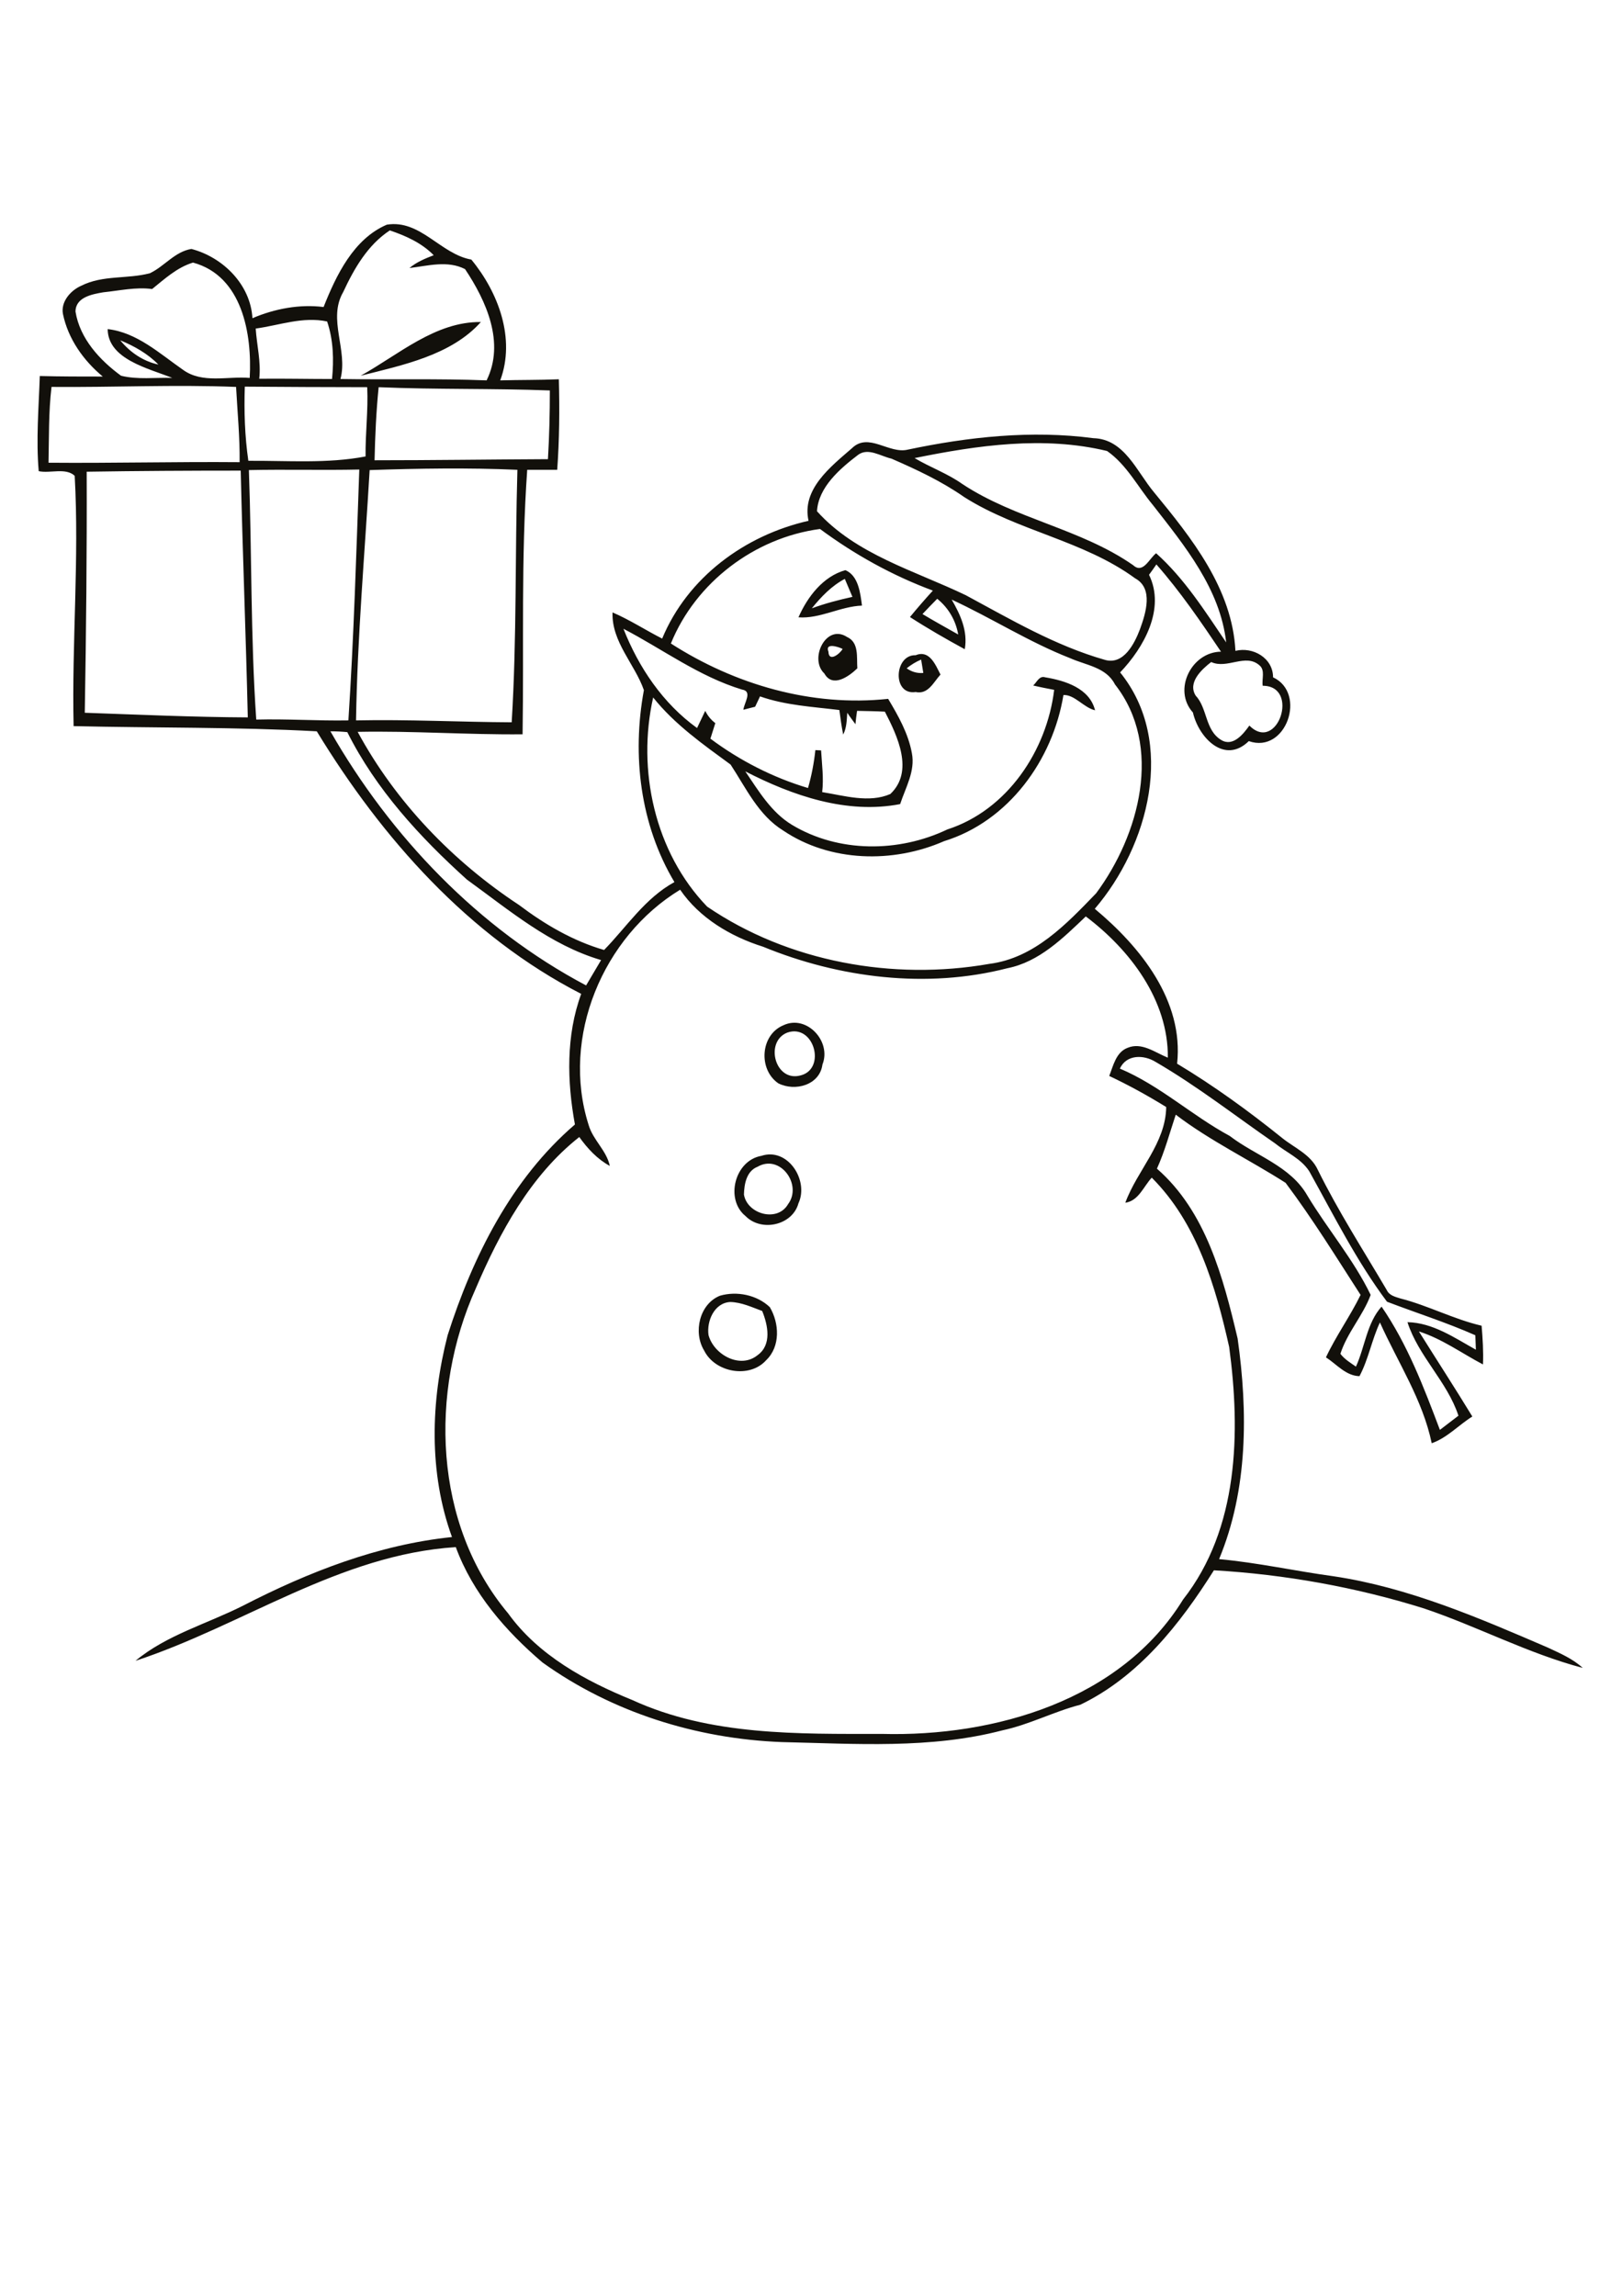 <?xml version="1.0" encoding="utf-8"?>
<!-- Generator: Adobe Illustrator 21.0.2, SVG Export Plug-In . SVG Version: 6.00 Build 0)  -->
<svg version="1.2" baseProfile="tiny" id="Layer_1" xmlns="http://www.w3.org/2000/svg" xmlns:xlink="http://www.w3.org/1999/xlink"
	 x="0px" y="0px" viewBox="0 0 595 842" overflow="scroll" xml:space="preserve">
<path fill="#12100B" d="M259.9,489.6c1.9,7.2,11.6,12.6,18,7.4c5.3-3.8,3.8-11,1.7-16.2c-3.8-1.4-7.6-3.2-11.7-3.3
	C262,477.8,259.2,484.5,259.9,489.6 M264.1,475.2c6.2-1.8,13.6-0.3,18.3,4.2c3.5,5.9,3.9,14.4-1.3,19.4c-6.1,6.9-18.8,4.6-22.8-3.5
	C254.2,488.6,256.6,478.2,264.1,475.2 M277.9,427.9c-4.1,1.6-4.9,6.4-5,10.2c1.2,7.2,12.3,10.3,16.2,3.5
	C294.4,434.5,286.2,423.1,277.9,427.9 M279.3,423.9c9.7-3.2,17.5,9,13.6,17.4c-2.2,8.1-13.6,10.6-19.4,4.7
	C265.9,439.9,269.5,425.6,279.3,423.9 M288.8,378.7c-8.4,3.3-4.5,18.3,4.9,15.7C303.2,392,298.6,375.3,288.8,378.7 M287.4,376
	c8.5-4,17.7,5.9,14.3,14.4c-1,7.6-10.1,10-16.2,6.9C278.1,392.2,278.9,379.5,287.4,376 M332.6,245.1c1.8,1.3,3.9,1.9,6.1,1.7
	c-0.2-1.2-0.6-3.6-0.8-4.9C336,242.7,334.2,243.8,332.6,245.1 M335.9,253.8c-8.7,1.3-7.9-13.8,0-13.5c5.1-2.1,7.3,3.6,9.1,7.1
	C342.5,250.1,340.5,254.8,335.9,253.8 M303.9,239c0.1,4,4.2,0.8,5.2-1C307.6,237.2,302.5,235.6,303.9,239 M302.4,247
	c-5.7-5.3,0.6-18.4,8.3-13.4c4.5,2,3.5,7.5,3.8,11.5C311.4,248.1,305.4,252.4,302.4,247 M297.8,223.1c4.9-1.8,9.9-3.1,14.9-4.2
	c-0.9-2.2-1.9-4.4-2.8-6.6C305,214.9,301.2,218.9,297.8,223.1 M292.9,226.4c3.3-7.5,9-15,17.2-17.3c4.8,2,5.5,8.4,6.1,13
	C308.2,222.4,300.8,227,292.9,226.4 M132.3,137.8c13.9-7.7,27.4-19.9,44.1-19.7C165.5,130.3,147.7,133.9,132.3,137.8 M410.8,391.9
	c14.7,6.2,26.4,17.2,40.3,24.7c9.5,7.3,22.3,11,28.5,21.9c7.4,12.3,17,23.5,23.2,36.4c-2.8,7.6-8.6,13.8-11.1,21.6
	c1.5,2,3.7,3.3,5.7,4.7c3.3-7.2,4-16,9.4-22c9.5,13.8,15.5,29.6,21.4,45.2c2.3-1.7,4.5-3.5,6.8-5.2c-4.1-12.5-14.7-21.8-18.7-34.3
	c9.3,0.2,17.2,5.7,25.1,10.1c-0.1-1.8-0.1-3.5-0.2-5.3c-10.6-4.7-21.7-8.2-32.4-12.3c-11.1-14.8-19.5-31.6-28.5-47.8
	c-3-4.7-8.4-6.9-12.6-10.3c-14.5-10-28.4-20.9-43.7-29.8C419.5,386.7,413.2,386.7,410.8,391.9 M215.9,412.5
	c1.6,5.6,6.6,9.4,7.8,15.1c-4.6-2.5-8.2-6.4-11.2-10.6c-17.9,14.1-29.2,35-38,55.6c-17,37.8-15.6,86.3,11.9,119.1
	c11.1,15.4,28.4,24.8,45.6,31.8c28.6,13.1,60.7,12.4,91.5,12.4c41.3,1.1,87.7-12.3,110.5-49.3c20.4-26,21.1-61.3,16.9-92.6
	c-5-22.3-11.8-45.5-28.4-62.1c-3,3.2-4.8,8.5-9.7,9.2c4.4-12,14.8-21.7,15-35.1c-6.8-4.2-13.7-8-20.9-11.4c1.5-3.8,2.5-8.7,6.7-10.3
	c5.2-2.2,10.1,1.7,14.8,3.6c0.2-21.1-13.9-39.6-30.1-51.8c-8.3,7.9-17.1,16.7-28.8,19c-29.5,7.6-61.6,3.6-89.6-7.9
	c-11.8-3.7-23.3-10.5-30.4-20.9C221.2,343.5,205.7,380.3,215.9,412.5 M121.2,268.2c22.1,38.6,54.3,72.3,93.8,93.2
	c1.8-3.1,3.7-6.2,5.5-9.3c-18.7-5.5-33.7-18.3-49.2-29.5c-17.3-15.6-33.4-33.1-43.9-54.1C125.3,268.3,123.3,268.2,121.2,268.2
	 M444.3,242.8c-3.5,2.7-8.7,7.5-5.7,12.3c4.4,4.7,3.4,12.7,9.4,16.3c4.3,2.6,8.1-2.2,10.3-5.3c10.3,10.3,18.7-14.6,4.9-14.6
	c-0.4-2.5,1-5.7-1.2-7.5C456.9,239.5,450.2,245.5,444.3,242.8 M228.7,230.6c5.6,14.2,14.5,27.4,27,36.4c1-2.1,2-4.2,3-6.3
	c0.9,1.8,2.1,3.3,3.7,4.5c-0.6,1.9-1.2,3.8-1.8,5.7c10.7,8,23,14.3,35.8,18.1c1.3-4.5,2.2-9.2,2.7-13.9l2.1,0.1
	c0.3,5.1,1,10.2,0.4,15.3c8.1,1.3,17.2,4.1,25,0.7c8.8-8.3,2.6-21.3-2-30.2c-3.4-0.2-6.8-0.2-10.2-0.3c-0.2,1.2-0.5,3.7-0.6,4.9
	c-1-1.4-2.1-2.8-3-4.2c-0.2,2.7-0.2,5.5-1.5,8c-0.6-3-1-6-1.4-9c-9.8-1.2-19.7-1.7-29.1-5c-0.6,1.3-1.2,2.5-1.8,3.8
	c-1.1,0.3-3.3,0.8-4.3,1.1c0.2-2.4,3.5-6.8-0.5-7.4C256.4,248.1,243.1,238.1,228.7,230.6 M338.4,225.2c4.3,2.6,8.7,5,13.1,7.5
	c-0.9-5.2-3.6-9.8-7.7-13.1C341.9,221.5,340.2,223.3,338.4,225.2 M246.1,236c23.5,15.1,51.7,23.3,79.7,20.3
	c3.7,6.2,7.4,12.7,8.7,19.9c1.3,6.6-2.3,12.6-4.3,18.7c-19.6,3.8-39.5-3.1-56.8-12c4.9,7.2,9.5,15,17.1,19.6
	c17.1,10.3,39.2,10.2,57,1.7c22-7.1,36.5-28.9,39.2-51.2c-2.6-0.5-5.2-1-7.7-1.6c1.3-1.1,2.2-3.7,4.4-3c7.3,1.2,16.3,4,18.3,12.1
	c-4.2-1-7.5-5.8-11.6-5.6c-3.9,23.8-20.1,46.3-43.8,53.6c-18.7,8.2-41.8,7.7-59-3.9c-9.1-5.6-13.7-15.7-19.3-24.2
	c-10.1-7.4-20.5-14.7-28.4-24.6c-6,26.6,0.6,56.8,19.8,76.7c29.8,20.3,68.2,27.2,103.5,21c16.5-2.1,28.3-14.6,39.2-25.9
	c15.8-21.3,24.7-53.9,6.9-76.6c-3.2-6.3-10.6-7-16.4-9.6c-15.1-5.9-28.8-14.7-43.5-21.5c3.2,5.5,6,11.6,4.8,18.2
	c-6.8-3.7-13.6-7.6-20.1-11.8c2.7-3.3,5.5-6.5,8.4-9.7c-14.8-5.5-28.7-13.2-41.4-22.6C276.8,197.2,255.2,213.6,246.1,236 M31.8,173
	c0.1,29.5-0.2,58.9-0.7,88.4c19.9,0.7,39.8,1.6,59.8,1.7c-0.7-30.2-1.9-60.3-2.6-90.5C69.4,172.6,50.6,172.7,31.8,173 M135.6,172.4
	c-1.8,30.6-4.5,61.2-5,91.8c19-0.4,38.1,0.6,57.1,0.7c1.9-30.8,1.2-61.7,2.1-92.6C171.7,171.5,153.6,171.8,135.6,172.4 M91.3,172.4
	c1.1,30.5,0.6,61,2.7,91.5c11.3-0.3,22.5,0.5,33.8,0.3c2-30.6,2.9-61.3,4-92C118.3,172.5,104.8,172.1,91.3,172.4 M314.8,166.8
	c-6.7,5.1-14.6,11.9-15.1,20.7c14.3,15.9,35.9,21.8,54.6,30.8c16.5,8.9,32.8,18.5,51,23.7c6.9,2,10.9-6,12.9-11.3
	c2.1-5.8,5-14.9-1.8-18.6c-19-13.9-43-17.3-62.7-29.8c-8.3-5.8-17.5-10.1-26.7-14.1C323,167.3,318.5,164.1,314.8,166.8 M335.5,168
	c5.7,3.4,12,5.6,17.5,9.5c19.5,12.9,43.5,16.4,62.7,29.8c3.6,3.3,5.9-2.5,8.4-4.4c10.4,9.3,17.9,21.2,25.7,32.7
	c-2.2-19.6-15.2-35.4-26.9-50.4c-5.5-6.6-9.6-14.8-16.8-19.8C382.9,159.8,358.6,163.3,335.5,168 M138.9,142
	c-0.9,8.9-1.3,17.9-1.5,26.8c21.2,0,42.4-0.3,63.6-0.4c0.5-8.4,0.7-16.8,0.7-25.2C180.9,142.4,159.9,142.9,138.9,142 M89.8,141.8
	c-0.3,9.1,0,18.2,1.3,27.2c14.3-0.1,29,1.1,43-1.6c-0.1-8.5,1-16.9,0.6-25.4C119.7,142,104.8,141.9,89.8,141.8 M18.9,141.9
	c-1.1,9.2-0.9,18.5-1.1,27.8c23.4,0.2,46.7-0.4,70.1-0.2c0.1-9.2-0.8-18.4-1.3-27.6C64,141,41.5,142.1,18.9,141.9 M44.1,124.8
	c3.6,4.4,8.4,7.7,14,8.9C54.2,129.7,49.2,126.9,44.1,124.8 M93.8,120.5c0.4,6.1,2,12.2,1.3,18.4c8.9-0.1,17.8,0.1,26.7,0.1
	c0.7-7.1,0.5-14.3-1.8-21.1C111.1,116,102.5,119.3,93.8,120.5 M55.8,106c-6-0.8-12,0.6-17.9,1.2c-4.1,0.7-10.2,1.8-10.2,7.1
	c1.6,9.9,8.9,17.8,16.7,23.5c6.1,1.5,12.5,0.6,18.8,0.8c-8.7-3.5-23.6-6.8-23.7-17.9c10.7,1.2,19.1,9,27.6,14.9
	c7.1,5.2,16.4,2.3,24.5,3c0.9-16.1-2.7-37.4-20.8-42.3C64.9,98.1,60.4,102.3,55.8,106 M143,84.5c-8.1,5.3-13.1,14-17.1,22.6
	c-5.8,10,1.8,21.2-1,31.9c17.9,0.3,35.8-0.2,53.6,0.5c6.8-13.8-0.1-29.1-7.9-40.8c-6.4-3.3-13.7-1.2-20.4-0.4
	c2.6-2.2,5.8-3.5,8.9-4.7C154.7,89.1,148.9,86.5,143,84.5 M141.9,82.4c12.3-2,19.7,10.8,31,12.8c9.9,12,16.3,29,10.6,44.3
	c7.2-0.2,14.4-0.1,21.5-0.4c0.3,11.1,0.2,22.2-0.6,33.2c-3.7,0-7.3,0-11,0c-2.3,32.3-1.2,64.7-1.7,97c-20.2,0.2-40.3-1.3-60.5-0.9
	c13.9,25.7,34.9,47.5,59.2,63.5c9.4,7.1,19.8,13.2,31.2,16.5c8.3-8.5,15-19,25.8-24.9c-12.6-21.1-15.6-46.5-11.2-70.4
	c-3.3-9.5-11.9-17.7-11.5-28.5c6.3,2.7,12.1,6.5,18.2,9.6c9.3-22.4,30.3-37.9,53.7-43.2c-2.6-11.6,8.2-19.9,15.9-26.6
	c6.1-6,13.6,2.2,20.5,0.5c22.3-4.7,45.4-7.2,68.1-4.2c11.4,0.3,15.9,12.3,22.2,19.8c13.9,16.9,28.7,35.4,29.9,58.2
	c6.4-1.6,13.8,2.6,13.8,9.7c12.5,5.8,4.8,28.2-8.9,23.4c-8.9,8.7-18.4-1.3-20.5-10.5c-7.5-8.3-0.5-22.2,10.3-22.3
	c-7.4-11-14.9-22-23.7-32c-0.9,1.3-1.8,2.6-2.7,3.8c6.1,12.5-1.9,26.7-10.6,35.8c20.7,25.6,10.4,63.7-9.3,86.7
	c16.7,13.9,32.7,33.7,30.2,56.8c13.5,8.1,26.3,17.4,38.6,27.3c4.5,3.6,10.4,6,13,11.6c7.5,15.2,16.7,29.5,25.3,44.1
	c0.9,2,3.1,2.5,5,3.1c10.2,2.6,19.5,7.6,29.8,10c0.4,4.7,0.7,9.5,0.5,14.2c-7.8-4.1-15-9.4-23.5-12.1c6.5,10.4,13.2,20.7,19.6,31.2
	c-5,3.1-9.2,7.8-14.9,9.8c-3.3-15.9-12.4-29.6-19-44.3c-3,6.4-4.2,13.5-7.5,19.7c-5-0.1-8.4-4.4-12.3-6.9
	c3.7-7.9,8.9-15.1,12.7-22.9c-8.9-13.8-17.6-27.9-27.5-41.1c-13.3-8.5-27.7-15.4-40.3-25c-2.2,6.6-4,13.4-6.9,19.8
	c18,15.7,24.3,39.9,29.6,62.3c3.8,26.9,3.8,55.4-6.8,80.9c14.2,1.3,28.1,4.4,42.1,6.3c27.4,4.1,53.1,15.2,78.4,26.1
	c4.5,2.1,9.2,4.1,12.9,7.5c-20.1-5.3-38.6-15.2-58.2-21.8c-24.9-7.8-51.1-12.5-77.1-14c-12.4,19.7-27.6,39-49,49.3
	c-9.7,2.5-18.7,7.3-28.6,9.4c-26.4,6.9-53.9,4.9-80.9,4.3c-31.3-1.2-62.3-10.9-87.8-29.2c-13.5-11.5-25.6-25.4-31.8-42.3
	c-42.6,2.7-78,28.7-117.5,41.7c11.4-9.5,26.4-13.6,39.6-20.3c23.9-12.3,49.5-22.3,76.5-25.1c-8.6-23.6-7.8-49.9-1.6-74
	c9.2-28.8,23.4-57.3,46.7-77.3c-2.9-15.8-3.3-32.6,2.3-47.9c-41.3-21.2-73.1-57.1-97-96.3c-29.6-1.6-59.5-1.2-89.2-1.9
	c-0.7-30.6,2.1-61.2,0.4-91.8c-3.3-3.1-9-0.8-13.2-1.7c-1-11.6,0-23.2,0.4-34.9c7.7,0.2,15.4,0.2,23.1,0.2
	c-7.1-5.9-12.7-13.8-14.6-22.9c-0.9-4.5,2.8-8.7,6.7-10.4c7.9-4,17-2.4,25.2-4.6c5.3-2.5,9.1-7.9,15.2-8.9c11.5,3,21.7,13,22.4,25.4
	c8.2-3.5,17.3-5.2,26.1-4.1C123.3,101,129.7,87.6,141.9,82.4"/>
</svg>
